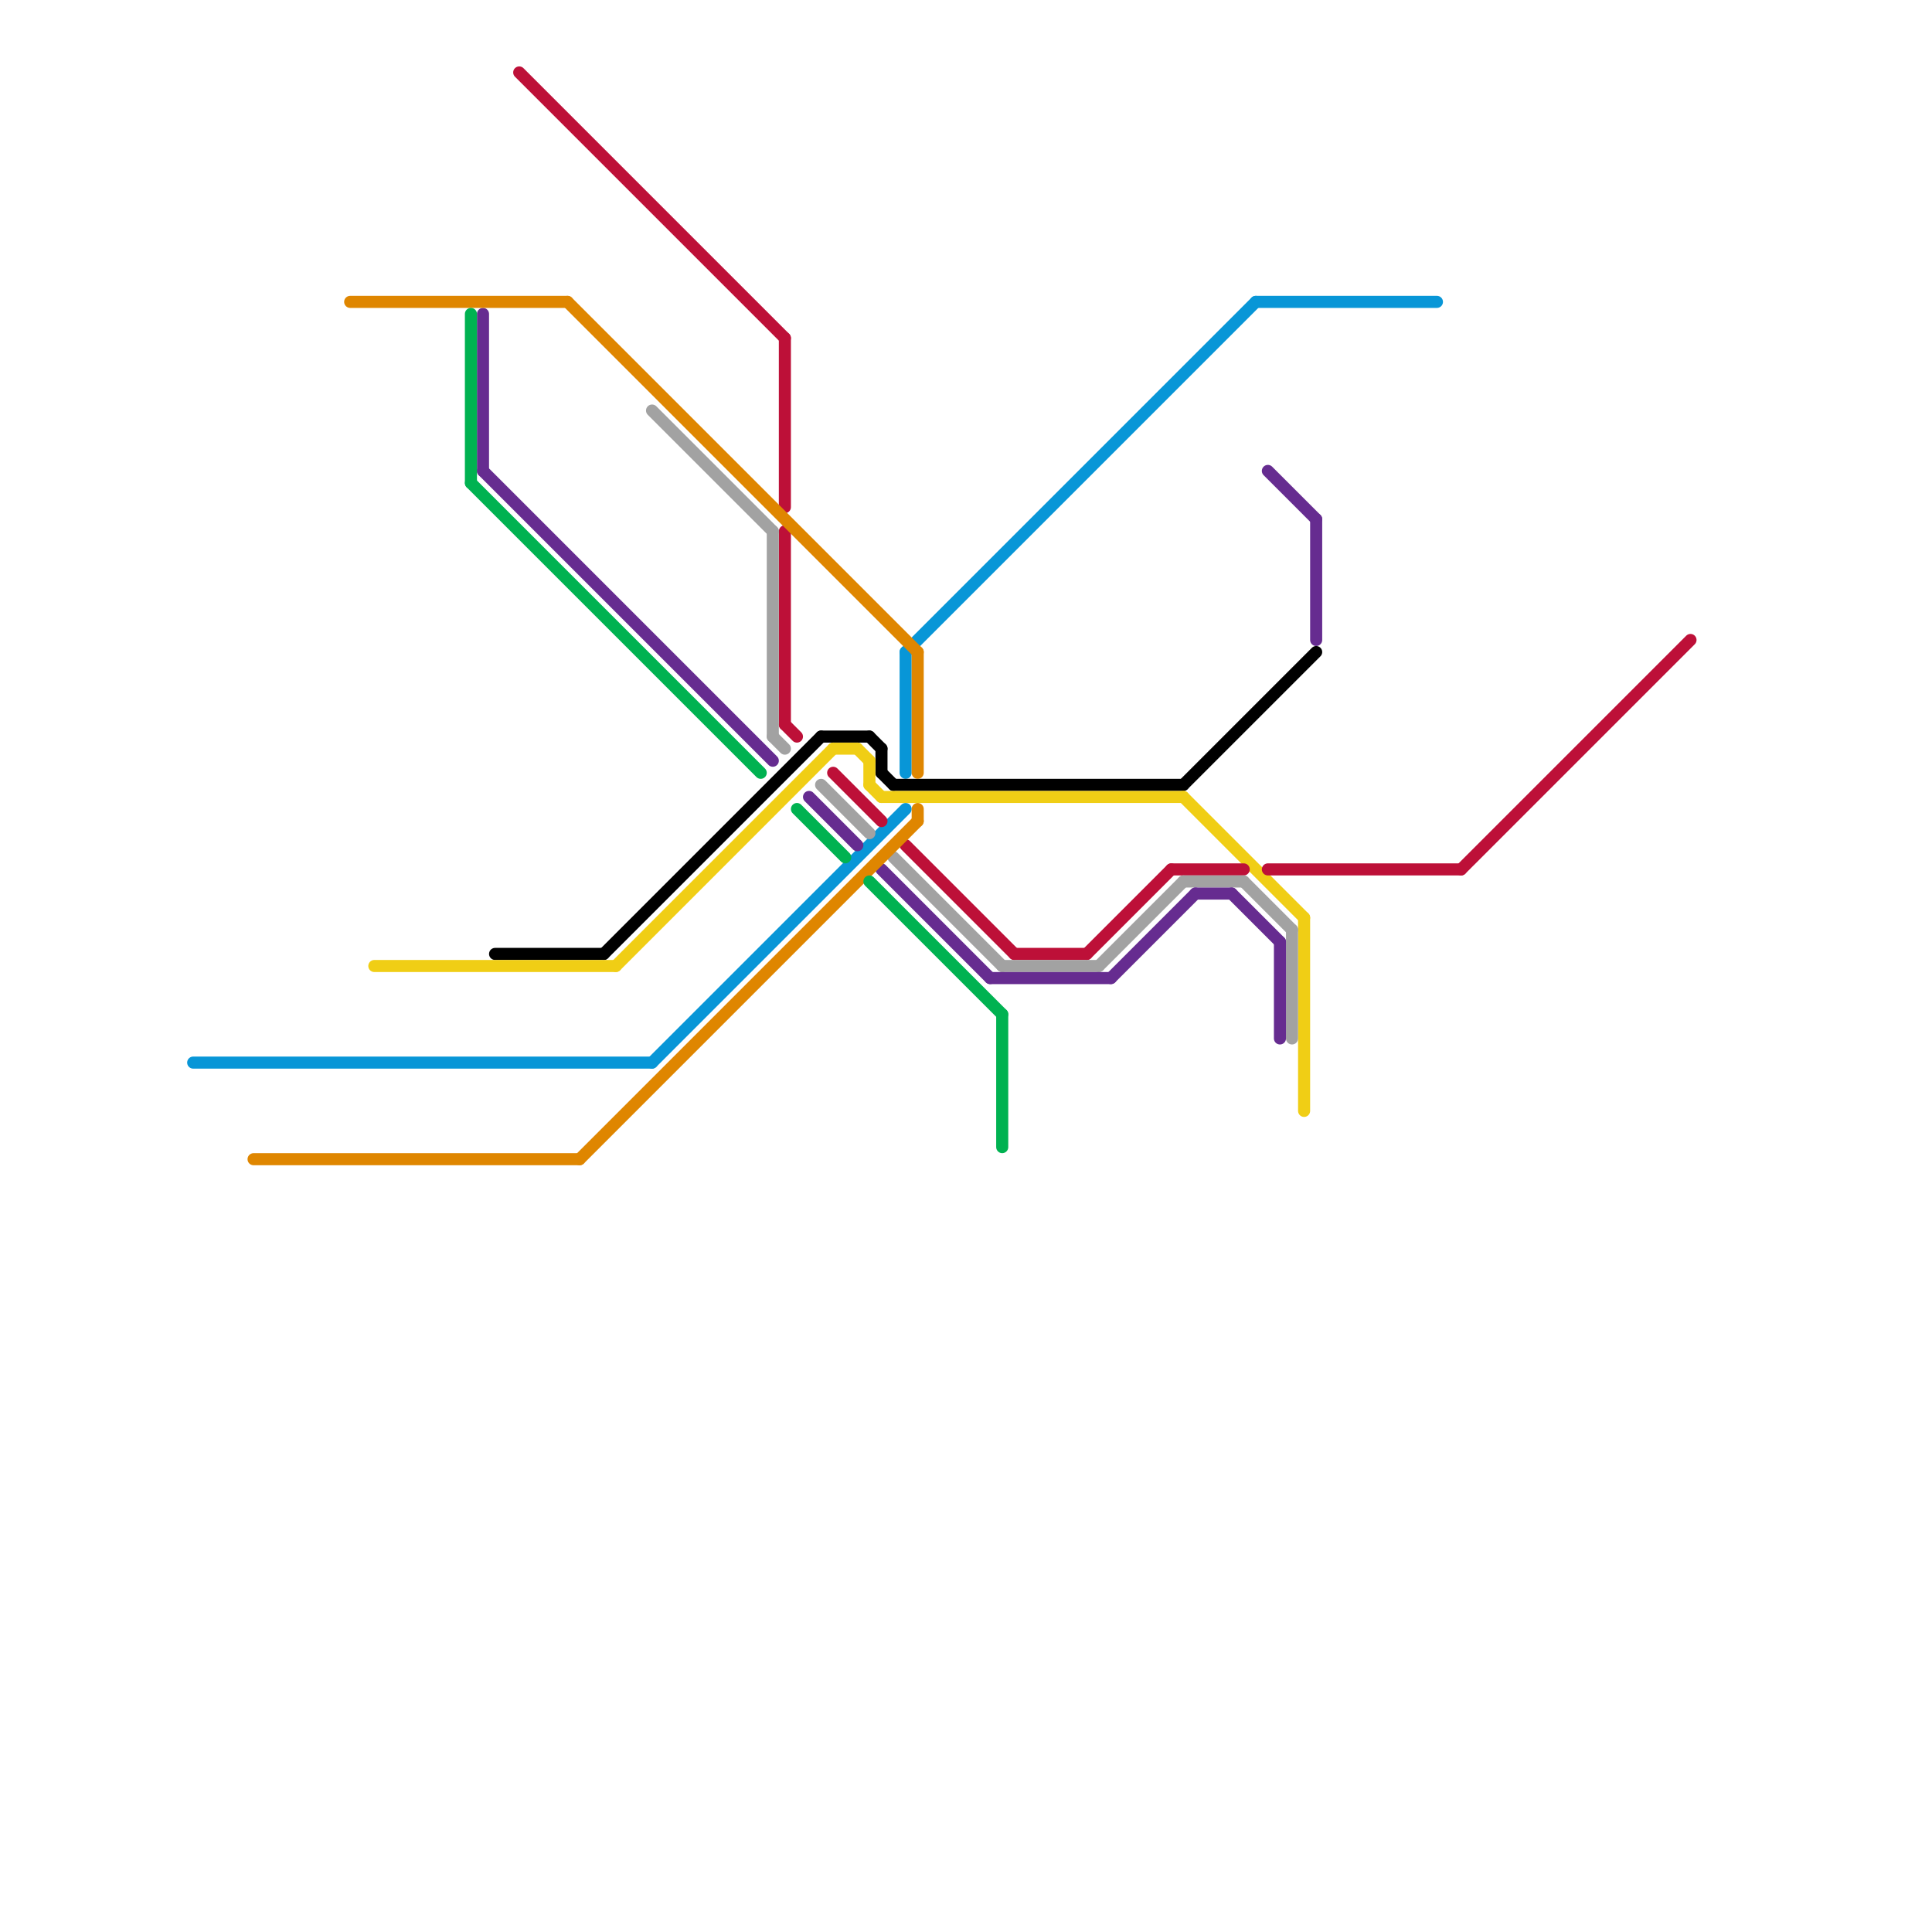 
<svg version="1.1" xmlns="http://www.w3.org/2000/svg" viewBox="0 0 160 160">
<style>text { font: 1px Helvetica; font-weight: 600; white-space: pre; dominant-baseline: central; } line { stroke-width: 1; fill: none; stroke-linecap: round; stroke-linejoin: round; } .c0 { stroke: #0896d7 } .c1 { stroke: #000000 } .c2 { stroke: #f0ce15 } .c3 { stroke: #bd1038 } .c4 { stroke: #a2a2a2 } .c5 { stroke: #662c90 } .c6 { stroke: #df8600 } .c7 { stroke: #00b251 }</style><defs><g id="wm-xf"><circle r="1.2" fill="#000"/><circle r="0.9" fill="#fff"/><circle r="0.6" fill="#000"/><circle r="0.3" fill="#fff"/></g><g id="wm"><circle r="0.6" fill="#000"/><circle r="0.3" fill="#fff"/></g></defs><line class="c0" x1="75" y1="54" x2="75" y2="64"/><line class="c0" x1="104" y1="25" x2="119" y2="25"/><line class="c0" x1="54" y1="88" x2="75" y2="67"/><line class="c0" x1="75" y1="54" x2="104" y2="25"/><line class="c0" x1="16" y1="88" x2="54" y2="88"/><line class="c1" x1="73" y1="64" x2="74" y2="65"/><line class="c1" x1="41" y1="79" x2="50" y2="79"/><line class="c1" x1="98" y1="65" x2="109" y2="54"/><line class="c1" x1="68" y1="61" x2="72" y2="61"/><line class="c1" x1="50" y1="79" x2="68" y2="61"/><line class="c1" x1="72" y1="61" x2="73" y2="62"/><line class="c1" x1="74" y1="65" x2="98" y2="65"/><line class="c1" x1="73" y1="62" x2="73" y2="64"/><line class="c2" x1="31" y1="80" x2="51" y2="80"/><line class="c2" x1="98" y1="66" x2="108" y2="76"/><line class="c2" x1="72" y1="63" x2="72" y2="65"/><line class="c2" x1="73" y1="66" x2="98" y2="66"/><line class="c2" x1="51" y1="80" x2="69" y2="62"/><line class="c2" x1="69" y1="62" x2="71" y2="62"/><line class="c2" x1="108" y1="76" x2="108" y2="92"/><line class="c2" x1="71" y1="62" x2="72" y2="63"/><line class="c2" x1="72" y1="65" x2="73" y2="66"/><line class="c3" x1="69" y1="64" x2="73" y2="68"/><line class="c3" x1="84" y1="79" x2="90" y2="79"/><line class="c3" x1="90" y1="79" x2="97" y2="72"/><line class="c3" x1="65" y1="44" x2="65" y2="60"/><line class="c3" x1="65" y1="60" x2="66" y2="61"/><line class="c3" x1="97" y1="72" x2="103" y2="72"/><line class="c3" x1="75" y1="70" x2="84" y2="79"/><line class="c3" x1="43" y1="6" x2="65" y2="28"/><line class="c3" x1="105" y1="72" x2="121" y2="72"/><line class="c3" x1="121" y1="72" x2="140" y2="53"/><line class="c3" x1="65" y1="28" x2="65" y2="42"/><line class="c4" x1="54" y1="34" x2="64" y2="44"/><line class="c4" x1="107" y1="77" x2="107" y2="86"/><line class="c4" x1="64" y1="44" x2="64" y2="61"/><line class="c4" x1="68" y1="65" x2="72" y2="69"/><line class="c4" x1="98" y1="73" x2="103" y2="73"/><line class="c4" x1="74" y1="71" x2="83" y2="80"/><line class="c4" x1="64" y1="61" x2="65" y2="62"/><line class="c4" x1="103" y1="73" x2="107" y2="77"/><line class="c4" x1="83" y1="80" x2="91" y2="80"/><line class="c4" x1="91" y1="80" x2="98" y2="73"/><line class="c5" x1="105" y1="39" x2="109" y2="43"/><line class="c5" x1="40" y1="26" x2="40" y2="39"/><line class="c5" x1="102" y1="74" x2="106" y2="78"/><line class="c5" x1="109" y1="43" x2="109" y2="53"/><line class="c5" x1="40" y1="39" x2="64" y2="63"/><line class="c5" x1="106" y1="78" x2="106" y2="86"/><line class="c5" x1="82" y1="81" x2="92" y2="81"/><line class="c5" x1="92" y1="81" x2="99" y2="74"/><line class="c5" x1="99" y1="74" x2="102" y2="74"/><line class="c5" x1="73" y1="72" x2="82" y2="81"/><line class="c5" x1="67" y1="66" x2="71" y2="70"/><line class="c6" x1="48" y1="96" x2="76" y2="68"/><line class="c6" x1="47" y1="25" x2="76" y2="54"/><line class="c6" x1="29" y1="25" x2="47" y2="25"/><line class="c6" x1="21" y1="96" x2="48" y2="96"/><line class="c6" x1="76" y1="67" x2="76" y2="68"/><line class="c6" x1="76" y1="54" x2="76" y2="64"/><line class="c7" x1="39" y1="40" x2="63" y2="64"/><line class="c7" x1="39" y1="26" x2="39" y2="40"/><line class="c7" x1="83" y1="84" x2="83" y2="95"/><line class="c7" x1="72" y1="73" x2="83" y2="84"/><line class="c7" x1="66" y1="67" x2="70" y2="71"/>
</svg>
